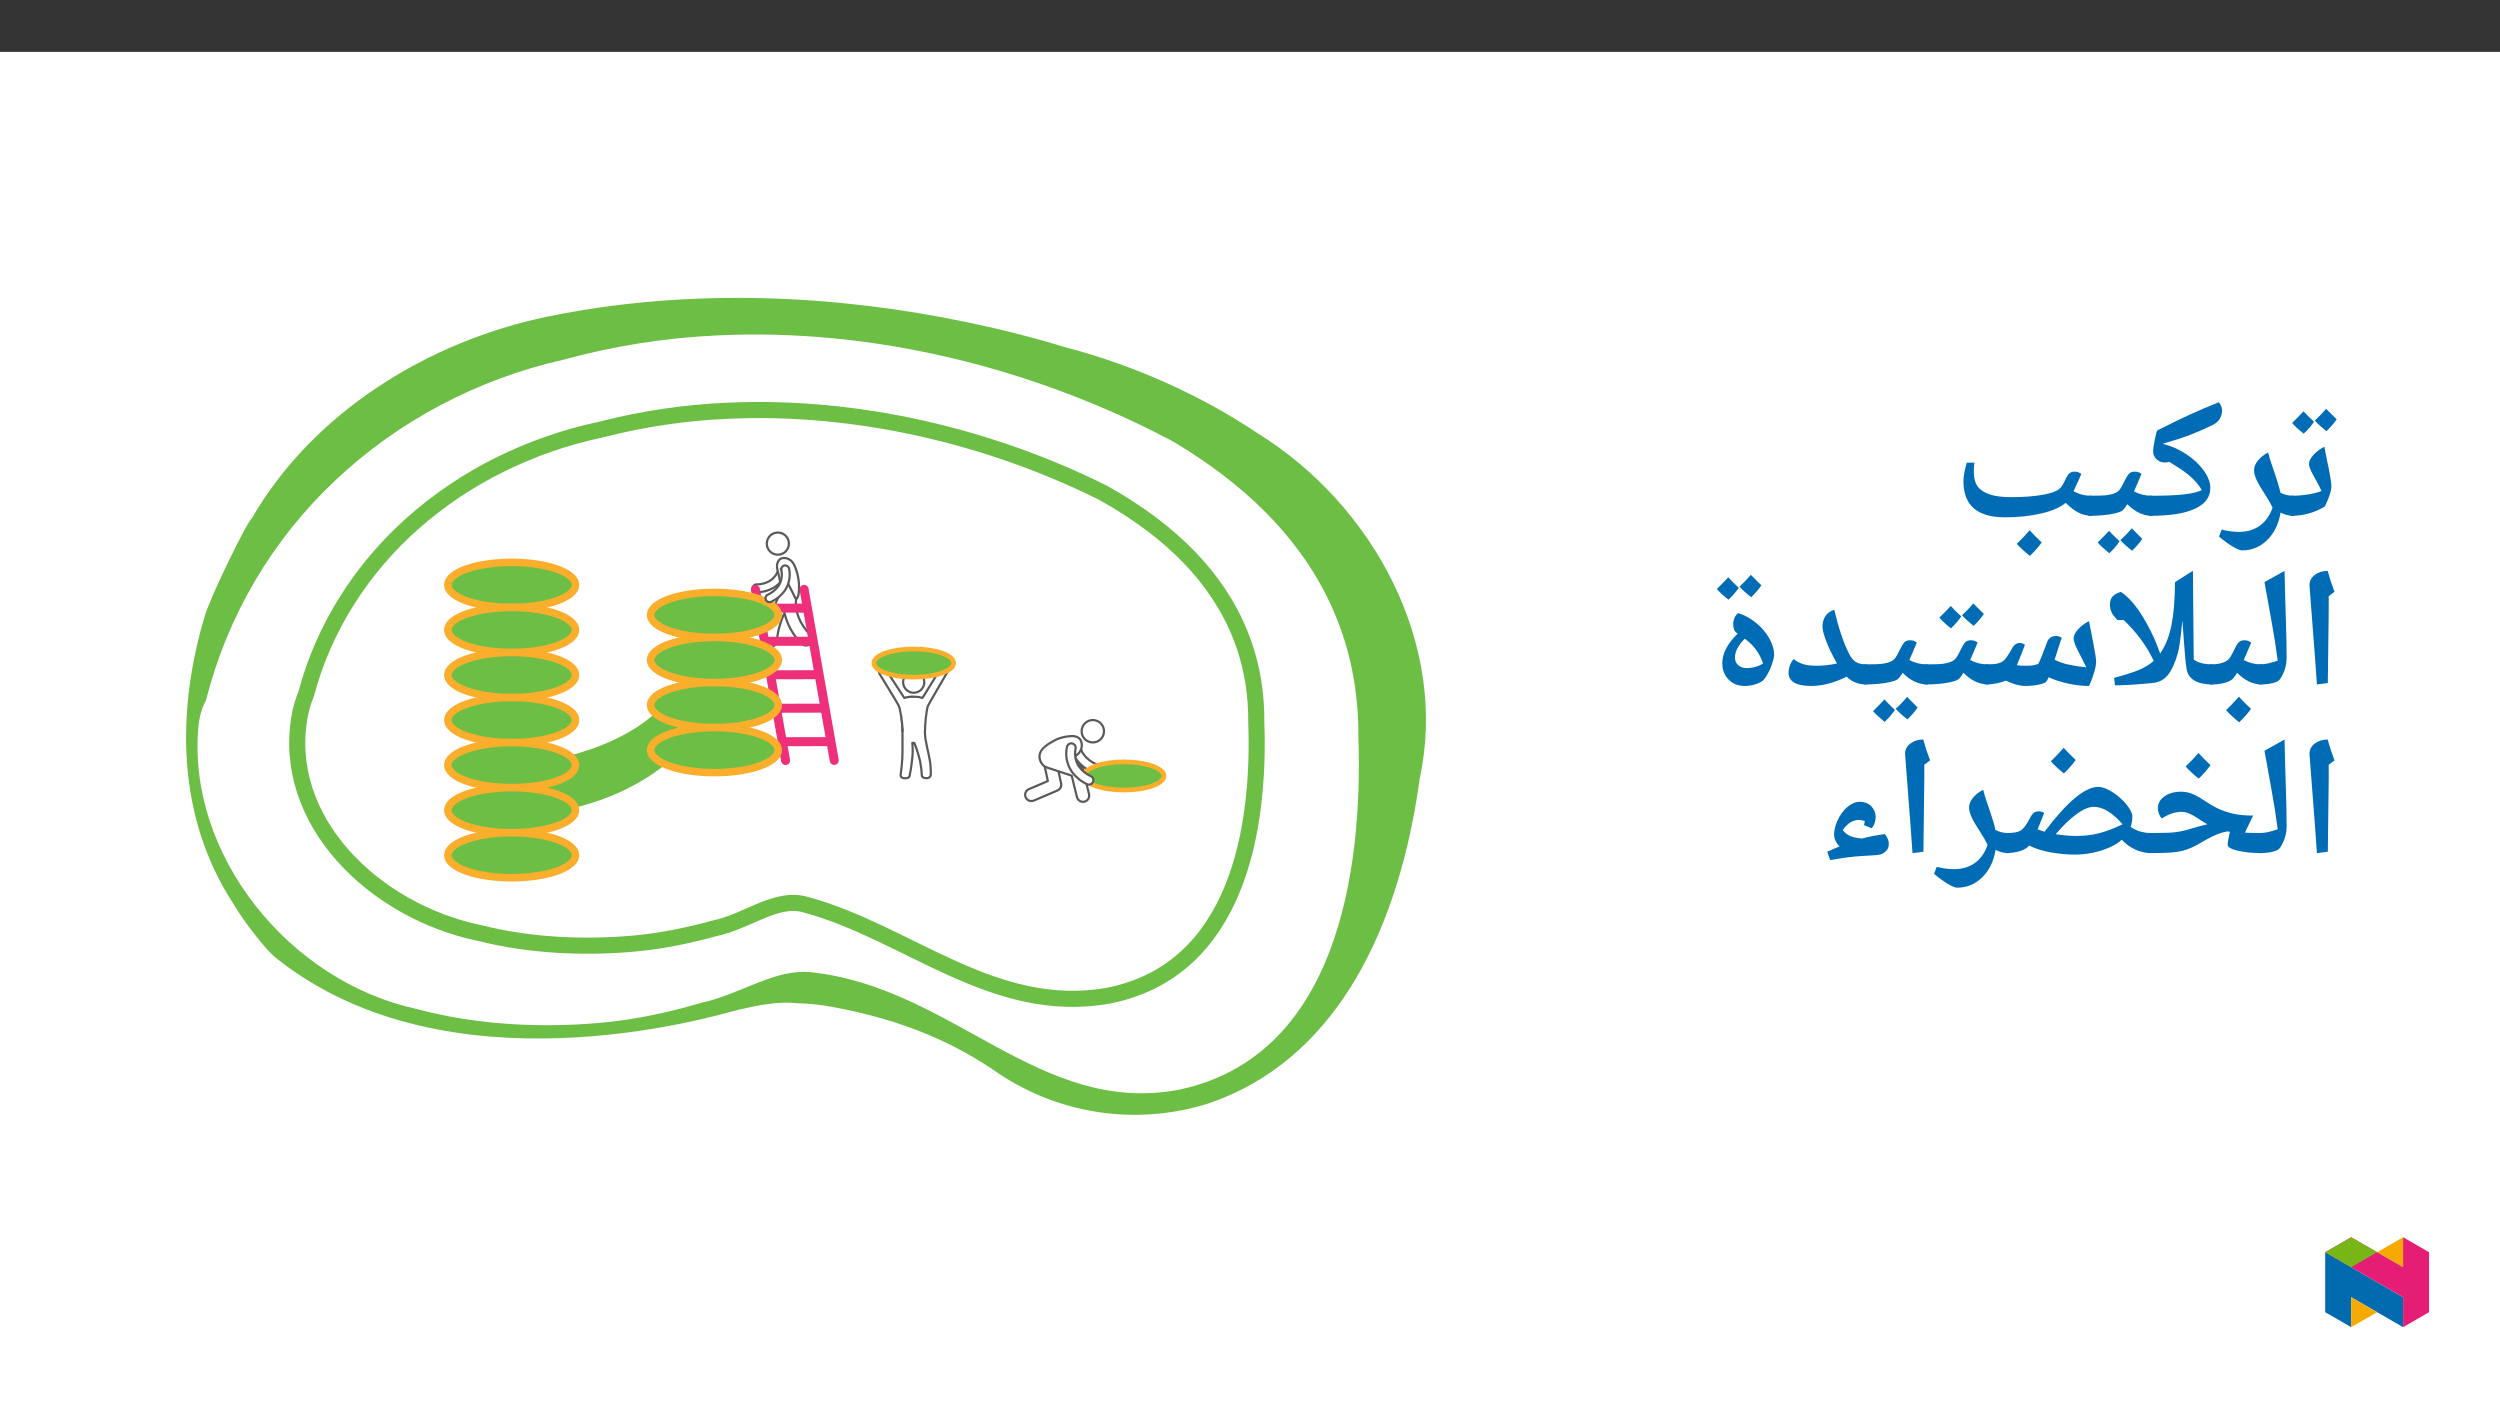 ﻿<?xml version="1.0" encoding="utf-8"?>
<svg xmlns="http://www.w3.org/2000/svg" xmlns:xlink="http://www.w3.org/1999/xlink" viewBox="0 0 960 540" version="1.1">
  <rect x="0" y="0" width="960" height="540" fill="#333333" stroke="none"/>
  <defs>
    <g>
      <symbol overflow="visible" id="glyph0-0">
        <path style="stroke:none;" d="M 6.125 -46.406 L 32.812 -46.406 L 32.812 0 L 6.125 0 Z M 9.422 -3.297 L 29.516 -3.297 L 29.516 -43.094 L 9.422 -43.094 Z M 9.422 -3.297 " />
      </symbol>
      <symbol overflow="visible" id="glyph0-1">
        <path style="stroke:none;" d="M 8.734 -36.688 C 7.648 -35.102 6.328 -33.582 4.766 -32.125 C 2.898 -33.582 1.414 -34.945 0.312 -36.219 L 2.641 -38.562 L 4.703 -40.719 C 5.504 -39.789 6.848 -38.445 8.734 -36.688 Z M 17.422 -37.641 C 16.297 -36.016 14.984 -34.492 13.484 -33.078 C 11.691 -34.492 10.203 -35.848 9.016 -37.141 C 10.598 -38.598 12.047 -40.109 13.359 -41.672 C 14.141 -40.848 15.492 -39.504 17.422 -37.641 Z M 8.922 -43.266 Z M 8.891 -32.125 Z M 0 -0.578 C -0.363 -0.578 -0.547 -0.754 -0.547 -1.109 L -0.547 -7.75 C -0.547 -8.102 -0.363 -8.281 0 -8.281 C 2.156 -8.281 4.32 -8.453 6.5 -8.797 C 8.688 -9.148 10.379 -9.594 11.578 -10.125 C 11.016 -11.395 10.445 -12.539 9.875 -13.562 C 9.301 -14.594 8.785 -15.523 8.328 -16.359 C 7.879 -17.191 7.508 -17.945 7.219 -18.625 C 6.938 -19.301 6.797 -19.926 6.797 -20.5 C 6.797 -21.562 7.379 -22.727 8.547 -24 C 9.723 -25.27 11.109 -26.305 12.703 -27.109 L 13.516 -22.859 C 14.766 -17.035 15.391 -13.414 15.391 -12 C 15.391 -11 15.141 -9.781 14.641 -8.344 C 14.148 -6.906 13.555 -5.508 12.859 -4.156 C 8.922 -1.77 4.633 -0.578 0 -0.578 Z M 9.016 -31.859 Z M 8.25 3.75 Z M 8.25 3.75 " />
      </symbol>
      <symbol overflow="visible" id="glyph0-2">
        <path style="stroke:none;" d="M 26.781 -1.109 C 26.781 -0.754 26.602 -0.578 26.25 -0.578 C 24.688 -0.578 23.078 -0.988 21.422 -1.812 C 20.723 2.508 19.02 6.008 16.312 8.688 C 13.602 11.363 10.379 12.703 6.641 12.703 C 5.891 12.703 4.695 12.211 3.062 11.234 C 1.426 10.266 -0.332 8.984 -2.219 7.391 L -1.172 4.703 C 1.148 5.297 3.348 5.594 5.422 5.594 C 8.617 5.594 11.316 4.785 13.516 3.172 C 15.723 1.566 17.332 -0.738 18.344 -3.75 C 17.688 -5.102 16.945 -6.426 16.125 -7.719 C 14.176 -10.695 12.875 -12.906 12.219 -14.344 C 11.562 -15.781 11.234 -17.031 11.234 -18.094 C 11.234 -19.344 11.734 -20.582 12.734 -21.812 C 13.742 -23.051 15.051 -24.078 16.656 -24.891 C 17.062 -23.234 17.562 -21.57 18.156 -19.906 C 20.039 -14.469 21.109 -10.984 21.359 -9.453 C 22.879 -8.672 24.508 -8.281 26.25 -8.281 C 26.602 -8.281 26.781 -8.102 26.781 -7.75 Z M 12.766 -29.641 Z M 6.562 15.875 Z M 6.562 15.875 " />
      </symbol>
      <symbol overflow="visible" id="glyph0-3">
        <path style="stroke:none;" d="M 0 -0.578 C -0.363 -0.578 -0.547 -0.754 -0.547 -1.109 L -0.547 -7.75 C -0.547 -8.102 -0.363 -8.281 0 -8.281 C 5.727 -8.281 10.094 -8.457 13.094 -8.812 C 16.102 -9.176 18.352 -9.719 19.844 -10.438 C 19.332 -11.438 18.566 -12.504 17.547 -13.641 C 16.535 -14.785 15.289 -15.922 13.812 -17.047 C 12.344 -18.18 10.191 -19.598 7.359 -21.297 C 6.859 -21.129 6.289 -21.047 5.656 -21.047 C 4.469 -21.047 3.422 -21.457 2.516 -22.281 C 1.617 -23.102 1.172 -24.098 1.172 -25.266 C 1.172 -26.211 1.391 -27.781 1.828 -29.969 C 2.273 -32.164 2.617 -33.316 2.859 -33.422 C 8.336 -36.172 12.547 -38.211 15.484 -39.547 C 18.43 -40.879 22.051 -42.426 26.344 -44.188 C 27.207 -43.312 27.641 -42.219 27.641 -40.906 L 27.516 -39.766 C 27.086 -37.836 25.945 -36.41 24.094 -35.484 C 21.02 -33.984 18.086 -32.695 15.297 -31.625 C 12.504 -30.562 9.016 -29.438 4.828 -28.25 C 8.047 -27.445 11.055 -26.125 13.859 -24.281 C 16.66 -22.438 18.906 -20.336 20.594 -17.984 C 22.289 -15.641 23.141 -13.391 23.141 -11.234 C 23.141 -7.785 21.18 -5.145 17.266 -3.312 C 13.348 -1.488 7.594 -0.578 0 -0.578 Z M 3.172 -39.141 Z M 12.734 3.75 Z M 12.734 3.75 " />
      </symbol>
      <symbol overflow="visible" id="glyph0-4">
        <path style="stroke:none;" d="M 0 -0.578 C -0.363 -0.578 -0.547 -0.754 -0.547 -1.109 L -0.547 -7.75 C -0.547 -8.102 -0.363 -8.281 0 -8.281 C 3.488 -8.281 5.852 -8.375 7.094 -8.562 C 8.332 -8.758 9.332 -9.047 10.094 -9.422 C 10.852 -9.805 11.43 -10.285 11.828 -10.859 C 12.234 -11.43 12.883 -12.625 13.781 -14.438 C 14.477 -15.852 15.078 -16.723 15.578 -17.047 C 16.086 -17.379 16.703 -17.547 17.422 -17.547 C 18.484 -17.547 19.344 -17.238 20 -16.625 C 18.832 -13.789 17.879 -11.57 17.141 -9.969 C 19.211 -8.844 21.5 -8.281 24 -8.281 C 24.352 -8.281 24.531 -8.102 24.531 -7.75 L 24.531 -1.109 C 24.531 -0.754 24.352 -0.578 24 -0.578 C 20.695 -0.578 17.551 -2.066 14.562 -5.047 C 13.719 -3.648 13.016 -2.781 12.453 -2.438 C 11.891 -2.102 10.969 -1.785 9.688 -1.484 C 8.414 -1.191 6.938 -0.969 5.25 -0.812 C 3.57 -0.656 1.82 -0.578 0 -0.578 Z M 14.062 -22.344 Z M 12.281 3.75 Z M 11.609 9.219 C 10.535 10.801 9.219 12.328 7.656 13.797 C 5.551 12.055 4.066 10.68 3.203 9.672 L 5.516 7.344 L 7.578 5.188 C 8.148 5.844 9.492 7.188 11.609 9.219 Z M 20.312 8.266 C 19.445 9.617 18.145 11.145 16.406 12.844 C 14.477 11.332 12.977 9.969 11.906 8.75 C 13.281 7.562 14.738 6.047 16.281 4.203 C 16.531 4.484 17.875 5.836 20.312 8.266 Z M 11.969 4.203 Z M 11.938 14.422 Z M 11.938 9.344 Z M 11.938 9.344 " />
      </symbol>
      <symbol overflow="visible" id="glyph0-5">
        <path style="stroke:none;" d="M 20.406 0 C 9.82 0 4.531 -4.625 4.531 -13.875 C 4.531 -15.645 4.957 -18.016 5.812 -20.984 L 8.734 -20.984 C 8.691 -20.785 8.641 -20.305 8.578 -19.547 C 8.523 -18.785 8.5 -18.195 8.5 -17.781 C 8.5 -15.238 8.984 -13.285 9.953 -11.922 C 10.93 -10.555 12.469 -9.52 14.562 -8.812 C 16.656 -8.102 19.395 -7.75 22.781 -7.75 C 27.352 -7.75 31.289 -8.023 34.594 -8.578 C 37.895 -9.141 40.141 -9.91 41.328 -10.891 C 41.742 -11.242 42.113 -11.664 42.438 -12.156 C 42.77 -12.645 43.191 -13.438 43.703 -14.531 C 44.316 -15.844 44.875 -16.672 45.375 -17.016 C 45.883 -17.367 46.477 -17.547 47.156 -17.547 C 48.219 -17.547 49.098 -17.238 49.797 -16.625 L 48.406 -13.484 L 46.812 -10 L 48.656 -9.172 C 50.113 -8.578 51.816 -8.281 53.766 -8.281 C 54.117 -8.281 54.297 -8.102 54.297 -7.75 L 54.297 -1.109 C 54.297 -0.754 54.117 -0.578 53.766 -0.578 C 52.086 -0.578 50.469 -0.953 48.906 -1.703 C 47.344 -2.453 45.648 -3.734 43.828 -5.547 C 41.629 -3.773 38.441 -2.406 34.266 -1.438 C 30.086 -0.477 25.469 0 20.406 0 Z M 26.281 -22.562 Z M 29.734 3.75 Z M 34.578 9.656 C 33.547 11.156 32.035 12.879 30.047 14.828 C 27.91 13.098 26.238 11.547 25.031 10.172 C 27.02 8.242 28.66 6.516 29.953 4.984 C 30.879 6.047 32.422 7.602 34.578 9.656 Z M 30.047 15.469 Z M 29.984 3.406 Z M 29.984 3.406 " />
      </symbol>
      <symbol overflow="visible" id="glyph0-6">
        <path style="stroke:none;" d="M 12.375 -29.047 L 12.031 -1.109 L 7.844 -0.578 L 7.109 -10.891 L 4.984 -38.656 C 4.984 -40.281 5.66 -41.609 7.016 -42.641 C 8.367 -43.672 10.02 -44.188 11.969 -44.188 C 12.707 -41.445 13.582 -38.781 14.594 -36.188 L 12.375 -34.5 Z M 9.203 -47.359 Z M 9.812 3.75 Z M 9.812 3.75 " />
      </symbol>
      <symbol overflow="visible" id="glyph0-7">
        <path style="stroke:none;" d="M 1.781 -39.891 L 9.484 -44.188 C 9.641 -37.031 9.812 -30.688 10 -25.156 C 10.188 -19.625 10.281 -14.867 10.281 -10.891 C 10.281 -7.898 9.438 -5.141 7.75 -2.609 C 7.32 -1.973 6.398 -1.473 4.984 -1.109 C 3.566 -0.754 1.906 -0.578 0 -0.578 C -0.363 -0.578 -0.547 -0.754 -0.547 -1.109 L -0.547 -7.75 C -0.547 -8.102 -0.363 -8.281 0 -8.281 C 1.945 -8.281 4.234 -8.77 6.859 -9.75 C 6.516 -12.301 6.148 -14.828 5.766 -17.328 C 5.391 -19.828 4.062 -27.348 1.781 -39.891 Z M 5.141 -47.359 Z M 7.484 3.75 Z M 7.484 3.75 " />
      </symbol>
      <symbol overflow="visible" id="glyph0-8">
        <path style="stroke:none;" d="M 0 -0.578 C -0.363 -0.578 -0.547 -0.754 -0.547 -1.109 L -0.547 -7.75 C -0.547 -8.102 -0.363 -8.281 0 -8.281 C 2.789 -8.281 4.914 -8.789 6.375 -9.812 C 6.801 -10.102 7.191 -10.531 7.547 -11.094 C 7.91 -11.656 8.504 -12.781 9.328 -14.469 C 10.023 -15.883 10.629 -16.75 11.141 -17.062 C 11.648 -17.383 12.266 -17.547 12.984 -17.547 C 14.016 -17.547 14.879 -17.238 15.578 -16.625 L 12.703 -9.969 C 14.773 -8.844 17.055 -8.281 19.547 -8.281 C 19.91 -8.281 20.094 -8.102 20.094 -7.75 L 20.094 -1.109 C 20.094 -0.754 19.91 -0.578 19.547 -0.578 C 16.266 -0.578 13.133 -2.066 10.156 -5.047 C 9.645 -4.18 9.16 -3.484 8.703 -2.953 C 8.109 -2.273 7.062 -1.707 5.562 -1.25 C 4.07 -0.801 2.219 -0.578 0 -0.578 Z M 9.609 -22.344 Z M 11.328 3.75 Z M 15.5 8.797 C 14.508 10.234 12.988 11.957 10.938 13.969 C 8.645 12.082 6.973 10.523 5.922 9.297 C 7.629 7.629 9.27 5.906 10.844 4.125 C 11.914 5.375 13.469 6.93 15.5 8.797 Z M 10.844 2.547 Z M 10.938 14.594 Z M 10.844 3.484 Z M 10.938 9.047 Z M 10.938 9.047 " />
      </symbol>
      <symbol overflow="visible" id="glyph0-9">
        <path style="stroke:none;" d="M 4.156 -0.219 L 3.812 -3.109 C 8.102 -4.254 11.305 -5.281 13.422 -6.188 C 15.535 -7.094 17.301 -8.148 18.719 -9.359 L 19.047 -9.656 C 17.547 -12.738 15.863 -15.531 14 -18.031 C 12.133 -20.539 9.973 -22.961 7.516 -25.297 L 5.109 -25.297 C 3.984 -26.461 3.219 -27.488 2.812 -28.375 C 2.414 -29.258 2.219 -30.211 2.219 -31.234 C 2.219 -32.504 2.535 -33.52 3.172 -34.281 C 3.805 -35.039 4.883 -35.656 6.406 -36.125 C 10.77 -33.32 15.066 -27.32 19.297 -18.125 C 19.723 -17.145 20.461 -15.25 21.516 -12.438 L 21.672 -12.703 C 23.617 -15.598 25.016 -19.156 25.859 -23.375 C 26.711 -27.594 27.16 -33.086 27.203 -39.859 C 27.961 -40.305 29.07 -41.016 30.531 -41.984 C 31.738 -42.797 32.926 -43.531 34.094 -44.188 L 34.188 -31.734 L 34.406 -10.094 L 35.703 -9.359 C 37.266 -8.641 39.211 -8.281 41.547 -8.281 C 41.922 -8.281 42.109 -8.102 42.109 -7.75 L 42.109 -1.109 C 42.109 -0.754 41.922 -0.578 41.547 -0.578 C 38.609 -0.578 36.305 -1.082 34.641 -2.094 C 32.984 -3.113 31.992 -4.551 31.672 -6.406 C 31.273 -8.926 30.938 -12.391 30.656 -16.797 C 30.426 -20.129 30.219 -22.922 30.031 -25.172 L 29.859 -23.453 C 29.359 -18.117 28.82 -14.445 28.25 -12.438 C 27.188 -8.758 25.941 -6.035 24.516 -4.266 C 23.086 -2.504 21.273 -1.484 19.078 -1.203 C 13.91 -0.629 8.938 -0.301 4.156 -0.219 Z M 29.453 -47.359 Z M 4.156 -39.297 Z M 32.938 3.75 Z M 13.141 3.75 Z M 13.141 3.75 " />
      </symbol>
      <symbol overflow="visible" id="glyph0-10">
        <path style="stroke:none;" d="M 42.188 -9.234 C 42.188 -8.16 41.879 -6.648 41.266 -4.703 C 40.648 -2.754 40.047 -1.188 39.453 0 C 36.848 0 34.176 -0.301 31.438 -0.906 C 28.695 -1.508 26.195 -2.316 23.938 -3.328 C 23.656 -2.691 23.391 -2.176 23.141 -1.781 C 22.816 -1.289 21.844 -0.867 20.219 -0.516 C 18.594 -0.172 16.848 0 14.984 0 C 12.805 0 10.305 -0.688 7.484 -2.062 C 6.598 -1.656 5.469 -1.305 4.094 -1.016 C 2.719 -0.723 1.352 -0.578 0 -0.578 C -0.363 -0.578 -0.547 -0.754 -0.547 -1.109 L -0.547 -7.75 C -0.547 -8.102 -0.363 -8.281 0 -8.281 C 1.969 -8.281 3.453 -8.398 4.453 -8.641 C 5.461 -8.891 6.281 -9.32 6.906 -9.938 C 7.531 -10.551 8.273 -11.598 9.141 -13.078 L 10.156 -14.859 C 10.406 -15.316 10.77 -15.703 11.25 -16.016 C 11.727 -16.336 12.266 -16.5 12.859 -16.5 C 13.535 -16.5 14.203 -16.27 14.859 -15.812 L 13.516 -12.344 L 11.75 -7.938 C 12.926 -7.812 14.109 -7.75 15.297 -7.75 C 16.16 -7.75 16.852 -7.773 17.375 -7.828 C 17.895 -7.879 18.75 -8.082 19.938 -8.438 C 20.5 -9.375 21.414 -11.578 22.688 -15.047 L 23.516 -17.234 C 23.754 -17.785 24.148 -18.242 24.703 -18.609 C 25.266 -18.984 25.938 -19.18 26.719 -19.203 C 27.551 -19.203 28.316 -18.957 29.016 -18.469 C 28.859 -18.133 28.711 -17.77 28.578 -17.375 C 28.441 -16.988 27.664 -14.562 26.25 -10.094 C 27.895 -9.227 29.742 -8.582 31.797 -8.156 C 33.848 -7.727 36.051 -7.391 38.406 -7.141 L 36.656 -10.703 C 35.508 -12.836 34.703 -14.461 34.234 -15.578 C 33.773 -16.703 33.547 -17.602 33.547 -18.281 C 33.547 -19.32 34.117 -20.477 35.266 -21.75 C 36.422 -23.031 37.816 -24.078 39.453 -24.891 L 41.172 -16.094 C 41.848 -12.602 42.188 -10.316 42.188 -9.234 Z M 22.062 -24.25 Z M 21.875 3.75 Z M 21.875 3.75 " />
      </symbol>
      <symbol overflow="visible" id="glyph0-11">
        <path style="stroke:none;" d="M 0 -0.578 C -0.363 -0.578 -0.547 -0.754 -0.547 -1.109 L -0.547 -7.75 C -0.547 -8.102 -0.363 -8.281 0 -8.281 C 3.488 -8.281 5.852 -8.375 7.094 -8.562 C 8.332 -8.758 9.332 -9.047 10.094 -9.422 C 10.852 -9.805 11.43 -10.285 11.828 -10.859 C 12.234 -11.43 12.883 -12.625 13.781 -14.438 C 14.477 -15.852 15.078 -16.723 15.578 -17.047 C 16.086 -17.379 16.703 -17.547 17.422 -17.547 C 18.484 -17.547 19.344 -17.238 20 -16.625 C 18.832 -13.789 17.879 -11.57 17.141 -9.969 C 19.211 -8.844 21.5 -8.281 24 -8.281 C 24.352 -8.281 24.531 -8.102 24.531 -7.75 L 24.531 -1.109 C 24.531 -0.754 24.352 -0.578 24 -0.578 C 20.695 -0.578 17.551 -2.066 14.562 -5.047 C 13.719 -3.648 13.016 -2.781 12.453 -2.438 C 11.891 -2.102 10.969 -1.785 9.688 -1.484 C 8.414 -1.191 6.938 -0.969 5.25 -0.812 C 3.57 -0.656 1.82 -0.578 0 -0.578 Z M 14.062 -22.344 Z M 12.281 3.75 Z M 13.734 -26.688 C 12.648 -25.102 11.328 -23.582 9.766 -22.125 C 7.898 -23.582 6.414 -24.945 5.312 -26.219 L 7.641 -28.562 L 9.703 -30.719 C 10.504 -29.789 11.848 -28.445 13.734 -26.688 Z M 22.422 -27.641 C 21.297 -26.016 19.984 -24.492 18.484 -23.078 C 16.691 -24.492 15.203 -25.848 14.016 -27.141 C 15.598 -28.598 17.047 -30.109 18.359 -31.672 C 19.141 -30.848 20.492 -29.504 22.422 -27.641 Z M 13.922 -33.266 Z M 13.891 -22.125 Z M 13.891 -22.125 " />
      </symbol>
      <symbol overflow="visible" id="glyph0-12">
        <path style="stroke:none;" d="M 32.094 -0.578 C 29.039 -0.578 26.52 -1.57 24.531 -3.562 C 19.707 -1.188 15.18 0 10.953 0 C 5.129 0 2.219 -1.691 2.219 -5.078 C 2.219 -5.984 2.398 -6.938 2.766 -7.938 C 3.141 -8.945 3.602 -9.75 4.156 -10.344 C 5.219 -9.457 6.441 -8.801 7.828 -8.375 C 9.211 -7.957 10.93 -7.75 12.984 -7.75 C 15.547 -7.75 18.16 -8.047 20.828 -8.641 C 19.129 -11.578 17.77 -14.359 16.75 -16.984 C 15.738 -19.609 15.234 -21.539 15.234 -22.781 C 15.234 -24.352 15.613 -25.707 16.375 -26.844 C 17.133 -27.988 18.266 -28.797 19.766 -29.266 C 21.441 -22.211 23.285 -16.676 25.297 -12.656 C 26.098 -11.008 26.992 -9.867 27.984 -9.234 C 28.984 -8.598 30.352 -8.281 32.094 -8.281 C 32.445 -8.281 32.625 -8.102 32.625 -7.75 L 32.625 -1.109 C 32.625 -0.754 32.445 -0.578 32.094 -0.578 Z M 14.656 -34.031 Z M 15.516 3.75 Z M 15.516 3.75 " />
      </symbol>
      <symbol overflow="visible" id="glyph0-13">
        <path style="stroke:none;" d="M 12.594 -23.672 C 12.594 -24.586 12.773 -25.445 13.141 -26.25 C 13.504 -27.051 13.988 -27.625 14.594 -27.969 C 17.051 -27.176 19.336 -25.906 21.453 -24.156 C 23.566 -22.414 25.238 -20.441 26.469 -18.234 C 27.695 -16.023 28.312 -13.945 28.312 -12 C 28.312 -11.238 28.051 -10.078 27.531 -8.516 C 27.008 -6.961 26.367 -5.539 25.609 -4.25 C 24.848 -2.957 24.211 -2.156 23.703 -1.844 C 22.879 -1.289 21.867 -0.844 20.672 -0.5 C 19.484 -0.164 18.234 0 16.922 0 C 14.441 0 12.398 -0.82 10.797 -2.469 C 9.203 -4.125 8.406 -6.223 8.406 -8.766 C 8.406 -10.555 8.867 -12.379 9.797 -14.234 C 10.734 -16.086 12.238 -18.051 14.312 -20.125 C 13.594 -20.539 13.125 -21.07 12.906 -21.719 C 12.695 -22.363 12.594 -23.016 12.594 -23.672 Z M 13.266 -10.953 C 13.266 -9.723 13.68 -8.734 14.516 -7.984 C 15.359 -7.234 16.398 -6.859 17.641 -6.859 C 20.078 -6.859 22.219 -7.453 24.062 -8.641 C 23.426 -10.555 22.547 -12.285 21.422 -13.828 C 20.305 -15.379 18.848 -16.82 17.047 -18.156 C 14.523 -15.633 13.266 -13.234 13.266 -10.953 Z M 14.984 -32.719 Z M 18 3.75 Z M 14.734 -37.688 C 13.648 -36.102 12.328 -34.582 10.766 -33.125 C 8.898 -34.582 7.414 -35.945 6.312 -37.219 L 8.641 -39.562 L 10.703 -41.719 C 11.504 -40.789 12.848 -39.445 14.734 -37.688 Z M 23.422 -38.641 C 22.297 -37.016 20.984 -35.492 19.484 -34.078 C 17.691 -35.492 16.203 -36.848 15.016 -38.141 C 16.598 -39.598 18.047 -41.109 19.359 -42.672 C 20.141 -41.848 21.492 -40.504 23.422 -38.641 Z M 14.922 -44.266 Z M 14.891 -33.125 Z M 14.891 -33.125 " />
      </symbol>
      <symbol overflow="visible" id="glyph0-14">
        <path style="stroke:none;" d="M 0 -0.578 C -0.363 -0.578 -0.547 -0.754 -0.547 -1.109 L -0.547 -7.75 C -0.547 -8.102 -0.363 -8.281 0 -8.281 C 4.781 -8.281 8.008 -8.367 9.688 -8.547 C 11.375 -8.734 12.969 -9.047 14.469 -9.484 C 18.219 -10.609 20.852 -11.328 22.375 -11.641 L 21.141 -12.344 L 18.828 -13.844 C 17.453 -14.77 16.289 -15.426 15.344 -15.812 C 14.406 -16.207 13.469 -16.406 12.531 -16.406 C 11.238 -16.406 10 -16.211 8.812 -15.828 C 7.633 -15.453 6.316 -14.801 4.859 -13.875 C 4.473 -14.25 4.125 -14.816 3.812 -15.578 C 3.508 -16.336 3.359 -17.07 3.359 -17.781 C 3.359 -19.633 4.203 -21.16 5.891 -22.359 C 7.586 -23.555 9.727 -24.156 12.312 -24.156 C 13.688 -24.156 15.016 -23.914 16.297 -23.438 C 17.578 -22.957 19.02 -22.18 20.625 -21.109 C 22.57 -19.797 24.363 -18.723 26 -17.891 C 27.645 -17.066 29.582 -16.375 31.812 -15.812 C 34.051 -15.258 36.766 -14.984 39.953 -14.984 L 36.812 -8.469 L 38.438 -8.344 L 43.266 -8.281 C 43.617 -8.281 43.797 -8.102 43.797 -7.75 L 43.797 -1.109 C 43.797 -0.754 43.617 -0.578 43.266 -0.578 C 39.598 -0.578 36.492 -0.891 33.953 -1.516 C 31.422 -2.148 30.156 -2.895 30.156 -3.75 C 30.156 -4.508 30.441 -6.172 31.016 -8.734 L 30.062 -8.922 L 28 -8.438 C 25.812 -7.781 23.219 -6.555 20.219 -4.766 C 18.863 -3.93 17.566 -3.238 16.328 -2.688 C 15.086 -2.145 13.895 -1.727 12.75 -1.438 C 11.613 -1.156 10.223 -0.941 8.578 -0.797 C 6.941 -0.648 4.082 -0.578 0 -0.578 Z M 18.797 -28.906 Z M 20.688 3.75 Z M 23.578 -34.344 C 22.547 -32.844 21.035 -31.117 19.047 -29.172 C 16.91 -30.898 15.238 -32.453 14.031 -33.828 C 16.02 -35.754 17.66 -37.484 18.953 -39.016 C 19.879 -37.953 21.422 -36.395 23.578 -34.344 Z M 19.047 -28.531 Z M 18.984 -40.594 Z M 18.984 -40.594 " />
      </symbol>
      <symbol overflow="visible" id="glyph0-15">
        <path style="stroke:none;" d="M 56.078 -1.109 C 56.078 -0.754 55.891 -0.578 55.516 -0.578 C 53.523 -0.578 51.547 -1.016 49.578 -1.891 C 47.609 -2.766 45.832 -4.039 44.25 -5.719 C 43.227 -4.695 41.695 -3.723 39.656 -2.797 C 37.613 -1.879 35.426 -1.18 33.094 -0.703 C 30.77 -0.234 28.508 0 26.312 0 C 23.438 0 20.422 -0.27 17.266 -0.812 C 14.109 -1.352 11.242 -2.234 8.672 -3.453 C 7.941 -2.523 6.75 -1.812 5.094 -1.312 C 3.438 -0.82 1.738 -0.578 0 -0.578 C -0.363 -0.578 -0.547 -0.754 -0.547 -1.109 L -0.547 -7.75 C -0.547 -8.102 -0.363 -8.281 0 -8.281 C 2.582 -8.281 4.367 -8.578 5.359 -9.172 C 6.359 -9.766 7.406 -11.066 8.5 -13.078 L 9.484 -14.859 C 10.16 -16.035 11.145 -16.625 12.438 -16.625 C 13.156 -16.625 13.832 -16.406 14.469 -15.969 L 11.969 -9.688 L 14.594 -8.766 C 19.125 -14.723 23.07 -19.082 26.438 -21.844 C 29.801 -24.613 32.723 -26 35.203 -26 C 36.805 -26 38.676 -25.305 40.812 -23.922 C 42.945 -22.535 44.734 -20.938 46.172 -19.125 C 47.617 -17.312 48.344 -15.82 48.344 -14.656 C 48.344 -13.176 48.117 -11.832 47.672 -10.625 L 48.781 -9.969 C 50.75 -8.844 52.992 -8.281 55.516 -8.281 C 55.891 -8.281 56.078 -8.102 56.078 -7.75 Z M 26.953 -7.172 C 30.078 -7.172 33.004 -7.531 35.734 -8.25 C 38.461 -8.969 41.414 -10.098 44.594 -11.641 C 40.695 -16.109 37.023 -18.344 33.578 -18.344 C 31.672 -18.344 29.457 -17.422 26.938 -15.578 C 24.426 -13.742 21.742 -11.164 18.891 -7.844 L 19.078 -7.812 C 21.766 -7.383 24.391 -7.172 26.953 -7.172 Z M 22.25 -30.75 Z M 31.297 3.75 Z M 26.578 -36.344 C 25.547 -34.844 24.035 -33.117 22.047 -31.172 C 19.91 -32.898 18.238 -34.453 17.031 -35.828 C 19.02 -37.754 20.66 -39.484 21.953 -41.016 C 22.879 -39.953 24.422 -38.395 26.578 -36.344 Z M 22.047 -30.531 Z M 21.984 -42.594 Z M 21.984 -42.594 " />
      </symbol>
      <symbol overflow="visible" id="glyph0-16">
        <path style="stroke:none;" d="M 4.406 -1.109 C 5.195 -1.473 6.035 -1.844 6.922 -2.219 C 7.641 -2.562 8.391 -2.879 9.172 -3.172 C 8.766 -3.516 8.426 -3.895 8.156 -4.312 C 7.801 -4.82 7.52 -5.359 7.312 -5.922 C 7.113 -6.484 7.016 -7.07 7.016 -7.688 C 7.016 -8.551 7.133 -9.457 7.375 -10.406 C 7.625 -11.363 7.961 -12.301 8.391 -13.219 C 8.828 -14.133 9.344 -15.02 9.938 -15.875 C 10.531 -16.738 11.203 -17.492 11.953 -18.141 C 12.703 -18.785 13.488 -19.301 14.312 -19.688 C 15.133 -20.082 16.004 -20.281 16.922 -20.281 C 17.742 -20.281 18.523 -20.145 19.266 -19.875 C 20.004 -19.613 20.645 -19.219 21.188 -18.688 C 21.727 -18.164 22.16 -17.531 22.484 -16.781 C 22.816 -16.039 22.984 -15.227 22.984 -14.344 C 22.984 -13.688 22.859 -12.969 22.609 -12.188 C 22.367 -11.406 21.973 -10.719 21.422 -10.125 C 20.848 -10.332 20.32 -10.539 19.844 -10.75 C 19.375 -10.969 18.926 -11.16 18.5 -11.328 C 18.562 -11.586 18.613 -11.82 18.656 -12.031 C 18.695 -12.238 18.742 -12.461 18.797 -12.703 L 18.828 -12.859 C 17.992 -13.172 17.238 -13.328 16.562 -13.328 C 15.551 -13.328 14.523 -13.047 13.484 -12.484 C 12.453 -11.922 11.406 -10.898 10.344 -9.422 C 10.957 -8.641 11.57 -8.051 12.188 -7.656 C 12.801 -7.27 13.531 -6.957 14.375 -6.719 C 15.219 -6.488 16.191 -6.32 17.297 -6.219 C 17.484 -6.219 17.688 -6.207 17.906 -6.188 C 18.426 -6.332 18.984 -6.484 19.578 -6.641 C 20.336 -6.805 21.117 -6.969 21.922 -7.125 C 22.734 -7.281 23.535 -7.422 24.328 -7.547 C 25.117 -7.68 25.844 -7.789 26.5 -7.875 C 26.883 -7.469 27.234 -6.926 27.547 -6.25 C 27.867 -5.57 28.031 -4.883 28.031 -4.188 C 28.031 -3.156 27.789 -2.348 27.312 -1.766 C 26.832 -1.18 26.289 -0.727 25.688 -0.406 C 25.082 -0.094 24.336 0.102 23.453 0.188 C 22.223 0.27 21.141 0.336 20.203 0.391 C 19.266 0.441 18.391 0.492 17.578 0.547 C 16.773 0.609 15.984 0.672 15.203 0.734 C 14.422 0.797 13.566 0.883 12.641 1 C 11.723 1.113 10.691 1.258 9.547 1.438 C 8.41 1.625 7.066 1.844 5.516 2.094 Z M 15.266 -25.047 Z M 16.656 5.266 Z M 16.656 5.266 " />
      </symbol>
    </g>
    <clipPath id="clip1">
      <path d="M 71.453 114.387 L 547.574 114.387 L 547.574 428.09 L 71.453 428.09 Z M 71.453 114.387 " />
    </clipPath>
    <clipPath id="clip2">
      <path d="M 892.875 480 L 923 480 L 923 509.637 L 892.875 509.637 Z M 892.875 480 " />
    </clipPath>
    <clipPath id="clip3">
      <path d="M 902 498 L 913 498 L 913 509.637 L 902 509.637 Z M 902 498 " />
    </clipPath>
    <clipPath id="clip4">
      <path d="M 912 475.094 L 923 475.094 L 923 487 L 912 487 Z M 912 475.094 " />
    </clipPath>
    <clipPath id="clip5">
      <path d="M 892.875 475.094 L 932.762 475.094 L 932.762 509.637 L 892.875 509.637 Z M 892.875 475.094 " />
    </clipPath>
    <clipPath id="clip6">
      <path d="M 892.875 475.094 L 913 475.094 L 913 487 L 892.875 487 Z M 892.875 475.094 " />
    </clipPath>
  </defs>
  <g id="surface1">
    <path style=" stroke:none;fill-rule:nonzero;fill:rgb(100%,100%,100%);fill-opacity:1;" d="M 0 559.926 L 960 559.926 L 960 19.926 L 0 19.926 Z M 0 559.926 " />
    <g clip-path="url(#clip1)" clip-rule="nonzero">
      <path style=" stroke:none;fill-rule:nonzero;fill:rgb(42.4%,74.5%,27.1%);fill-opacity:1;" d="M 96.738 198.988 C 120.277 158.262 164.477 131.062 210.133 121.602 C 214.801 120.633 219.5 119.766 224.23 119.004 C 276.168 110.641 330.016 114.035 381.613 125.98 C 390.961 128.152 400.207 130.621 409.246 133.395 C 430.09 138.871 450.129 147.035 468.863 157.676 C 473.664 160.41 478.367 163.32 482.941 166.391 C 527.43 193.965 556.328 247.512 545.172 298.941 C 544.629 302.953 543.996 306.973 543.266 311.004 C 534.523 359.281 512.465 406.969 464.402 423.617 C 436.242 432.625 405.488 427.871 381.367 410.773 C 361.703 397.488 341.039 390.629 319.59 386.645 C 315.312 385.84 310.977 385.379 306.629 385.262 C 298.777 384.363 291.129 386.062 283.477 387.762 C 271.684 390.949 172.129 420.062 106.551 368.312 C 103.055 365.555 100.32 361.953 97.535 358.453 C 94.738 354.93 92.168 351.234 89.832 347.391 C 67.742 313.754 67.605 273.309 78.684 236.371 C 79.793 232.68 83.809 223.711 87.797 215.477 C 89.789 211.359 91.773 207.426 93.387 204.426 C 94.996 201.43 96.238 199.363 96.738 198.988 " />
    </g>
    <path style=" stroke:none;fill-rule:nonzero;fill:rgb(100%,100%,100%);fill-opacity:1;" d="M 79.078 268.984 C 87.25 236.527 104.586 207.102 129.012 184.223 C 141.059 172.902 154.574 163.258 169.195 155.551 C 184.035 147.703 199.848 141.855 216.223 138.16 C 235.574 132.852 255.453 129.711 275.496 128.793 C 335.738 125.879 397.645 141.57 450.039 169.316 C 458.242 174.117 466.086 179.516 473.496 185.469 C 497.742 205.086 515.242 230.484 520.199 262.84 C 521.215 269.543 521.691 276.316 521.625 283.094 C 523.383 335.09 513.176 405.672 452.801 418.43 C 399.227 428.633 365.93 379.262 311.637 373.359 C 297.465 371.816 284.426 381.863 269.098 385.133 C 262.883 386.965 256.598 388.562 250.266 389.848 C 243.949 391.148 237.562 392.102 231.141 392.707 C 219.562 393.781 207.918 393.965 196.309 393.254 C 190.297 392.875 184.215 392.227 178.117 391.27 C 171.961 390.309 165.859 389.023 159.84 387.414 C 110.945 376.762 71.828 328.262 76.18 279.109 C 76.75 272.684 79.078 268.984 79.078 268.984 " />
    <path style=" stroke:none;fill-rule:nonzero;fill:rgb(100%,100%,100%);fill-opacity:1;" d="M 117.586 266.434 C 124.227 241.203 138.949 218.121 158.75 200.703 C 168.766 191.867 179.906 184.391 191.875 178.469 C 204.18 172.359 217.207 167.828 230.645 164.984 C 246.633 160.859 263.012 158.426 279.512 157.719 C 329.172 155.457 380.207 167.629 423.398 189.145 C 430.137 192.852 436.602 197.035 442.738 201.672 C 462.727 216.883 477.152 236.578 481.242 261.672 C 482.078 266.863 482.469 272.117 482.414 277.379 C 483.863 317.703 475.453 372.438 425.676 382.328 C 381.512 390.242 348.562 357.93 309.305 347.379 C 298.086 344.082 286.871 353.973 274.234 356.508 C 269.109 357.93 263.93 359.168 258.711 360.164 C 253.496 361.172 248.234 361.914 242.945 362.379 C 233.395 363.215 223.797 363.355 214.227 362.805 C 209.273 362.512 204.258 362.008 199.23 361.266 C 194.16 360.523 189.133 359.527 184.164 358.277 C 143.855 350.016 107.402 315.062 115.195 274.289 C 115.746 271.602 116.547 268.973 117.586 266.434 " />
    <path style="fill:none;stroke-width:7.278;stroke-linecap:round;stroke-linejoin:round;stroke:rgb(42.4%,74.5%,27.1%);stroke-opacity:1;stroke-miterlimit:4;" d="M 0 0.002 C 7.813 29.685 25.133 56.84 48.428 77.332 C 60.211 87.727 73.318 96.523 87.399 103.49 C 101.875 110.677 117.201 116.008 133.01 119.354 C 151.82 124.207 171.089 127.07 190.501 127.902 C 248.925 130.563 308.966 116.243 359.779 90.93 C 367.707 86.569 375.313 81.647 382.532 76.192 C 406.048 58.297 423.019 35.126 427.831 5.604 C 428.814 -0.504 429.274 -6.685 429.21 -12.875 C 430.915 -60.315 421.02 -124.709 362.459 -136.345 C 310.501 -145.655 271.737 -107.641 225.552 -95.228 C 212.353 -91.349 199.159 -102.985 184.292 -105.968 C 178.263 -107.641 172.169 -109.097 166.029 -110.269 C 159.894 -111.455 153.704 -112.328 147.482 -112.875 C 136.245 -113.858 124.954 -114.024 113.695 -113.376 C 107.868 -113.031 101.967 -112.438 96.052 -111.565 C 90.087 -110.692 84.173 -109.52 78.327 -108.05 C 30.905 -98.33 -11.981 -57.209 -2.812 -9.24 C -2.164 -6.078 -1.222 -2.985 0 0.002 Z M 0 0.002 " transform="matrix(0.85,0,0,-0.85,117.586,266.435)" />
    <path style=" stroke:none;fill-rule:nonzero;fill:rgb(100%,100%,100%);fill-opacity:1;" d="M 297.918 220.824 C 298.328 220.219 298.652 219.559 298.891 218.863 C 298.977 218.605 299.031 218.398 299.066 218.262 C 299.082 218.195 299.09 218.145 299.098 218.117 L 299.102 218.094 C 299.23 217.27 300.004 216.707 300.828 216.836 C 301.652 216.965 302.219 217.738 302.086 218.562 C 301.469 221.617 299.57 224.254 296.875 225.812 C 294.934 226.879 292.758 227.441 290.543 227.449 C 289.711 227.469 289.016 226.812 288.996 225.977 C 288.973 225.141 289.633 224.449 290.469 224.426 C 292.18 224.434 293.867 224.008 295.371 223.191 C 296.391 222.609 297.262 221.797 297.918 220.824 " />
    <path style="fill:none;stroke-width:1;stroke-linecap:round;stroke-linejoin:round;stroke:rgb(34.499%,34.9%,35.699%);stroke-opacity:1;stroke-miterlimit:4;" d="M 0.001 -0 C 0.484 0.712 0.865 1.489 1.145 2.307 C 1.246 2.61 1.311 2.854 1.352 3.015 C 1.371 3.093 1.38 3.152 1.389 3.185 L 1.394 3.212 C 1.545 4.182 2.455 4.844 3.425 4.692 C 4.394 4.54 5.061 3.63 4.905 2.661 C 4.178 -0.933 1.945 -4.035 -1.226 -5.869 C -3.51 -7.123 -6.07 -7.785 -8.675 -7.794 C -9.654 -7.817 -10.472 -7.045 -10.495 -6.062 C -10.523 -5.078 -9.746 -4.265 -8.763 -4.237 C -6.75 -4.246 -4.765 -3.746 -2.995 -2.785 C -1.796 -2.1 -0.771 -1.144 0.001 -0 Z M 0.001 -0 " transform="matrix(0.85,0,0,-0.85,297.917,220.824)" />
    <path style="fill-rule:nonzero;fill:rgb(100%,100%,100%);fill-opacity:1;stroke-width:1;stroke-linecap:round;stroke-linejoin:round;stroke:rgb(34.499%,34.9%,35.699%);stroke-opacity:1;stroke-miterlimit:4;" d="M -0.001 -0.001 C -0.732 2.665 0.831 5.413 3.496 6.148 C 6.157 6.879 8.91 5.312 9.645 2.651 C 10.376 -0.01 8.809 -2.763 6.148 -3.493 C 3.483 -4.229 0.73 -2.662 -0.001 -0.001 Z M -0.001 -0.001 " transform="matrix(0.85,0,0,-0.85,294.598,209.878)" />
    <path style="fill-rule:nonzero;fill:rgb(100%,100%,100%);fill-opacity:1;stroke-width:1;stroke-linecap:round;stroke-linejoin:round;stroke:rgb(34.499%,34.9%,35.699%);stroke-opacity:1;stroke-miterlimit:4;" d="M -0.001 0.002 L 6.93 -13.863 Z M -1.163 -12.944 C -1.319 -13.197 -2.427 -15.821 -2.583 -16.106 C -5.212 -21.078 -6.834 -26.524 -7.344 -32.126 C -7.519 -33.652 -6.43 -35.03 -4.904 -35.205 C -3.383 -35.384 -2.004 -34.291 -1.825 -32.765 C -1.402 -28.307 -0.212 -23.955 1.695 -19.902 C 2.89 -25.168 5.565 -29.989 9.407 -33.785 C 10.473 -34.893 12.228 -34.925 13.336 -33.859 C 14.439 -32.797 14.476 -31.037 13.409 -29.929 C 7.927 -24.208 6.943 -19.042 6.81 -16.147 C 6.764 -15.375 6.806 -14.603 6.934 -13.84 L 6.934 -13.831 C 7.587 -13.059 7.996 -12.103 8.106 -11.092 C 8.579 -6.919 7.977 -2.691 6.355 1.187 C 5.105 4.395 2.316 5.314 0.441 4.767 C -1.439 4.22 -2.165 1.541 -1.439 -0.646 C -1.021 -2.406 -0.437 -4.603 -0.074 -6.878 C -0.069 -6.869 -0.024 -7.976 -0.019 -7.967 " transform="matrix(0.85,0,0,-0.85,299.813,218.447)" />
    <path style=" stroke:none;fill-rule:nonzero;fill:rgb(42.4%,74.5%,27.1%);fill-opacity:1;" d="M 202.973 293.082 C 202.973 293.082 245.504 289.48 260.641 262.809 L 260.641 288.758 C 260.641 288.758 244.062 308.223 207.297 312.547 Z M 202.973 293.082 " />
    <path style=" stroke:none;fill-rule:nonzero;fill:rgb(42.4%,74.5%,27.1%);fill-opacity:1;" d="M 196.484 215.949 C 210.02 215.949 220.996 219.824 220.996 224.602 C 220.996 229.379 210.02 233.25 196.484 233.25 C 182.949 233.25 171.977 229.379 171.977 224.602 C 171.977 219.824 182.949 215.949 196.484 215.949 " />
    <path style="fill:none;stroke-width:3.392;stroke-linecap:round;stroke-linejoin:round;stroke:rgb(98.399%,67.799%,17.299%);stroke-opacity:1;stroke-miterlimit:4;" d="M -0.001 0.002 C 15.923 0.002 28.837 -4.557 28.837 -10.177 C 28.837 -15.798 15.923 -20.352 -0.001 -20.352 C -15.924 -20.352 -28.833 -15.798 -28.833 -10.177 C -28.833 -4.557 -15.924 0.002 -0.001 0.002 Z M -0.001 0.002 " transform="matrix(0.85,0,0,-0.85,196.485,215.951)" />
    <path style=" stroke:none;fill-rule:nonzero;fill:rgb(42.4%,74.5%,27.1%);fill-opacity:1;" d="M 196.484 233.25 C 210.02 233.25 220.996 237.125 220.996 241.902 C 220.996 246.68 210.02 250.551 196.484 250.551 C 182.949 250.551 171.977 246.68 171.977 241.902 C 171.977 237.125 182.949 233.25 196.484 233.25 " />
    <path style="fill:none;stroke-width:3.392;stroke-linecap:round;stroke-linejoin:round;stroke:rgb(98.399%,67.799%,17.299%);stroke-opacity:1;stroke-miterlimit:4;" d="M -0.001 0.002 C 15.923 0.002 28.837 -4.557 28.837 -10.177 C 28.837 -15.798 15.923 -20.352 -0.001 -20.352 C -15.924 -20.352 -28.833 -15.798 -28.833 -10.177 C -28.833 -4.557 -15.924 0.002 -0.001 0.002 Z M -0.001 0.002 " transform="matrix(0.85,0,0,-0.85,196.485,233.252)" />
    <path style=" stroke:none;fill-rule:nonzero;fill:rgb(42.4%,74.5%,27.1%);fill-opacity:1;" d="M 196.484 250.551 C 210.02 250.551 220.996 254.426 220.996 259.203 C 220.996 263.98 210.02 267.852 196.484 267.852 C 182.949 267.852 171.977 263.98 171.977 259.203 C 171.977 254.426 182.949 250.551 196.484 250.551 " />
    <path style="fill:none;stroke-width:3.392;stroke-linecap:round;stroke-linejoin:round;stroke:rgb(98.399%,67.799%,17.299%);stroke-opacity:1;stroke-miterlimit:4;" d="M -0.001 0.002 C 15.923 0.002 28.837 -4.557 28.837 -10.177 C 28.837 -15.798 15.923 -20.352 -0.001 -20.352 C -15.924 -20.352 -28.833 -15.798 -28.833 -10.177 C -28.833 -4.557 -15.924 0.002 -0.001 0.002 Z M -0.001 0.002 " transform="matrix(0.85,0,0,-0.85,196.485,250.553)" />
    <path style=" stroke:none;fill-rule:nonzero;fill:rgb(42.4%,74.5%,27.1%);fill-opacity:1;" d="M 196.484 267.852 C 210.02 267.852 220.996 271.727 220.996 276.504 C 220.996 281.281 210.02 285.152 196.484 285.152 C 182.949 285.152 171.977 281.281 171.977 276.504 C 171.977 271.727 182.949 267.852 196.484 267.852 " />
    <path style="fill:none;stroke-width:3.392;stroke-linecap:round;stroke-linejoin:round;stroke:rgb(98.399%,67.799%,17.299%);stroke-opacity:1;stroke-miterlimit:4;" d="M -0.001 0.002 C 15.923 0.002 28.837 -4.557 28.837 -10.178 C 28.837 -15.798 15.923 -20.352 -0.001 -20.352 C -15.924 -20.352 -28.833 -15.798 -28.833 -10.178 C -28.833 -4.557 -15.924 0.002 -0.001 0.002 Z M -0.001 0.002 " transform="matrix(0.85,0,0,-0.85,196.485,267.853)" />
    <path style=" stroke:none;fill-rule:nonzero;fill:rgb(42.4%,74.5%,27.1%);fill-opacity:1;" d="M 196.484 285.152 C 210.02 285.152 220.996 289.027 220.996 293.805 C 220.996 298.582 210.02 302.453 196.484 302.453 C 182.949 302.453 171.977 298.582 171.977 293.805 C 171.977 289.027 182.949 285.152 196.484 285.152 " />
    <path style="fill:none;stroke-width:3.392;stroke-linecap:round;stroke-linejoin:round;stroke:rgb(98.399%,67.799%,17.299%);stroke-opacity:1;stroke-miterlimit:4;" d="M -0.001 0.001 C 15.923 0.001 28.837 -4.557 28.837 -10.178 C 28.837 -15.798 15.923 -20.353 -0.001 -20.353 C -15.924 -20.353 -28.833 -15.798 -28.833 -10.178 C -28.833 -4.557 -15.924 0.001 -0.001 0.001 Z M -0.001 0.001 " transform="matrix(0.85,0,0,-0.85,196.485,285.153)" />
    <path style=" stroke:none;fill-rule:nonzero;fill:rgb(42.4%,74.5%,27.1%);fill-opacity:1;" d="M 196.484 302.453 C 210.02 302.453 220.996 306.328 220.996 311.105 C 220.996 315.883 210.02 319.754 196.484 319.754 C 182.949 319.754 171.977 315.883 171.977 311.105 C 171.977 306.328 182.949 302.453 196.484 302.453 " />
    <path style="fill:none;stroke-width:3.392;stroke-linecap:round;stroke-linejoin:round;stroke:rgb(98.399%,67.799%,17.299%);stroke-opacity:1;stroke-miterlimit:4;" d="M -0.001 0.002 C 15.923 0.002 28.837 -4.557 28.837 -10.177 C 28.837 -15.798 15.923 -20.352 -0.001 -20.352 C -15.924 -20.352 -28.833 -15.798 -28.833 -10.177 C -28.833 -4.557 -15.924 0.002 -0.001 0.002 Z M -0.001 0.002 " transform="matrix(0.85,0,0,-0.85,196.485,302.455)" />
    <path style=" stroke:none;fill-rule:nonzero;fill:rgb(42.4%,74.5%,27.1%);fill-opacity:1;" d="M 196.484 319.754 C 210.02 319.754 220.996 323.629 220.996 328.406 C 220.996 333.184 210.02 337.055 196.484 337.055 C 182.949 337.055 171.977 333.184 171.977 328.406 C 171.977 323.629 182.949 319.754 196.484 319.754 " />
    <path style="fill:none;stroke-width:3.392;stroke-linecap:round;stroke-linejoin:round;stroke:rgb(98.399%,67.799%,17.299%);stroke-opacity:1;stroke-miterlimit:4;" d="M -0.001 0.002 C 15.923 0.002 28.837 -4.557 28.837 -10.178 C 28.837 -15.798 15.923 -20.352 -0.001 -20.352 C -15.924 -20.352 -28.833 -15.798 -28.833 -10.178 C -28.833 -4.557 -15.924 0.002 -0.001 0.002 Z M -0.001 0.002 " transform="matrix(0.85,0,0,-0.85,196.485,319.755)" />
    <path style=" stroke:none;fill-rule:nonzero;fill:rgb(93.3%,18.799%,47.8%);fill-opacity:1;" d="M 301.852 283.082 L 300.199 273.699 L 315.355 273.668 L 317.012 283.051 Z M 308.582 235.254 L 310.215 244.504 L 295.055 244.535 L 293.426 235.285 Z M 297.32 257.387 L 295.668 248 L 310.824 247.969 L 312.48 257.352 Z M 313.09 260.816 L 314.746 270.203 L 299.586 270.234 L 297.934 260.848 Z M 322.055 291.699 L 310.477 226.031 C 310.309 225.09 309.41 224.461 308.469 224.629 C 307.523 224.793 306.895 225.691 307.062 226.637 L 307.973 231.789 L 292.812 231.82 L 291.797 226.059 C 291.629 225.113 290.73 224.484 289.789 224.652 C 288.848 224.816 288.219 225.715 288.383 226.66 L 299.961 292.324 C 300.129 293.266 301.027 293.898 301.969 293.73 C 302.914 293.562 303.543 292.664 303.375 291.723 L 302.461 286.547 L 317.621 286.516 L 318.641 292.301 C 318.809 293.246 319.707 293.871 320.648 293.707 C 321.59 293.539 322.219 292.641 322.055 291.699 Z M 322.055 291.699 " />
    <path style=" stroke:none;fill-rule:nonzero;fill:rgb(42.4%,74.5%,27.1%);fill-opacity:1;" d="M 274.336 262.086 C 287.875 262.086 298.848 265.961 298.848 270.738 C 298.848 275.512 287.875 279.387 274.336 279.387 C 260.801 279.387 249.828 275.512 249.828 270.738 C 249.828 265.961 260.801 262.086 274.336 262.086 " />
    <path style="fill:none;stroke-width:3.392;stroke-linecap:round;stroke-linejoin:round;stroke:rgb(98.399%,67.799%,17.299%);stroke-opacity:1;stroke-miterlimit:4;" d="M -0.002 0 C 15.926 0 28.835 -4.559 28.835 -10.179 C 28.835 -15.795 15.926 -20.354 -0.002 -20.354 C -15.926 -20.354 -28.835 -15.795 -28.835 -10.179 C -28.835 -4.559 -15.926 0 -0.002 0 Z M -0.002 0 " transform="matrix(0.85,0,0,-0.85,274.338,262.086)" />
    <path style=" stroke:none;fill-rule:nonzero;fill:rgb(42.4%,74.5%,27.1%);fill-opacity:1;" d="M 274.336 279.387 C 287.875 279.387 298.848 283.262 298.848 288.039 C 298.848 292.816 287.875 296.688 274.336 296.688 C 260.801 296.688 249.828 292.816 249.828 288.039 C 249.828 283.262 260.801 279.387 274.336 279.387 " />
    <path style="fill:none;stroke-width:3.392;stroke-linecap:round;stroke-linejoin:round;stroke:rgb(98.399%,67.799%,17.299%);stroke-opacity:1;stroke-miterlimit:4;" d="M -0.002 0 C 15.926 0 28.835 -4.559 28.835 -10.179 C 28.835 -15.799 15.926 -20.354 -0.002 -20.354 C -15.926 -20.354 -28.835 -15.799 -28.835 -10.179 C -28.835 -4.559 -15.926 0 -0.002 0 Z M -0.002 0 " transform="matrix(0.85,0,0,-0.85,274.338,279.387)" />
    <path style=" stroke:none;fill-rule:nonzero;fill:rgb(42.4%,74.5%,27.1%);fill-opacity:1;" d="M 274.336 227.484 C 287.875 227.484 298.848 231.359 298.848 236.137 C 298.848 240.91 287.875 244.785 274.336 244.785 C 260.801 244.785 249.828 240.91 249.828 236.137 C 249.828 231.359 260.801 227.484 274.336 227.484 " />
    <path style="fill:none;stroke-width:3.392;stroke-linecap:round;stroke-linejoin:round;stroke:rgb(98.399%,67.799%,17.299%);stroke-opacity:1;stroke-miterlimit:4;" d="M -0.002 0 C 15.926 0 28.835 -4.559 28.835 -10.179 C 28.835 -15.795 15.926 -20.354 -0.002 -20.354 C -15.926 -20.354 -28.835 -15.795 -28.835 -10.179 C -28.835 -4.559 -15.926 0 -0.002 0 Z M -0.002 0 " transform="matrix(0.85,0,0,-0.85,274.338,227.485)" />
    <path style=" stroke:none;fill-rule:nonzero;fill:rgb(42.4%,74.5%,27.1%);fill-opacity:1;" d="M 274.336 244.785 C 287.875 244.785 298.848 248.656 298.848 253.438 C 298.848 258.215 287.875 262.086 274.336 262.086 C 260.801 262.086 249.828 258.215 249.828 253.438 C 249.828 248.656 260.801 244.785 274.336 244.785 " />
    <path style="fill:none;stroke-width:3.392;stroke-linecap:round;stroke-linejoin:round;stroke:rgb(98.399%,67.799%,17.299%);stroke-opacity:1;stroke-miterlimit:4;" d="M -0.002 0 C 15.926 0 28.835 -4.554 28.835 -10.179 C 28.835 -15.799 15.926 -20.353 -0.002 -20.353 C -15.926 -20.353 -28.835 -15.799 -28.835 -10.179 C -28.835 -4.554 -15.926 0 -0.002 0 Z M -0.002 0 " transform="matrix(0.85,0,0,-0.85,274.338,244.786)" />
    <path style=" stroke:none;fill-rule:nonzero;fill:rgb(100%,100%,100%);fill-opacity:1;" d="M 300.109 222.016 C 300.234 221.293 300.258 220.559 300.188 219.828 C 300.16 219.559 300.125 219.344 300.098 219.207 C 300.082 219.141 300.074 219.09 300.066 219.062 L 300.062 219.039 C 299.84 218.234 300.312 217.402 301.117 217.18 C 301.918 216.957 302.75 217.43 302.977 218.234 C 303.672 221.27 303.031 224.457 301.219 226.992 C 299.891 228.762 298.145 230.172 296.129 231.094 C 295.379 231.457 294.477 231.145 294.109 230.391 C 293.746 229.641 294.062 228.734 294.812 228.371 C 296.375 227.672 297.734 226.586 298.77 225.223 C 299.457 224.27 299.914 223.172 300.109 222.016 " />
    <path style="fill:none;stroke-width:1;stroke-linecap:round;stroke-linejoin:round;stroke:rgb(34.499%,34.9%,35.699%);stroke-opacity:1;stroke-miterlimit:4;" d="M -0.001 -0 C 0.146 0.85 0.174 1.714 0.091 2.573 C 0.059 2.89 0.017 3.143 -0.015 3.304 C -0.033 3.382 -0.042 3.442 -0.051 3.474 L -0.056 3.501 C -0.318 4.448 0.238 5.427 1.185 5.689 C 2.127 5.951 3.106 5.395 3.372 4.448 C 4.19 0.877 3.437 -2.873 1.304 -5.855 C -0.258 -7.937 -2.312 -9.596 -4.684 -10.681 C -5.566 -11.108 -6.628 -10.74 -7.06 -9.853 C -7.487 -8.971 -7.115 -7.905 -6.233 -7.477 C -4.394 -6.655 -2.795 -5.377 -1.577 -3.773 C -0.768 -2.652 -0.231 -1.361 -0.001 -0 Z M -0.001 -0 " transform="matrix(0.85,0,0,-0.85,300.11,222.015)" />
    <path style=" stroke:none;fill-rule:nonzero;fill:rgb(100%,100%,100%);fill-opacity:1;" d="M 415.461 279.801 C 416.016 277.492 418.336 276.07 420.645 276.621 C 422.949 277.176 424.371 279.496 423.82 281.805 C 423.266 284.113 420.945 285.535 418.637 284.98 C 416.328 284.426 414.91 282.109 415.461 279.801 " />
    <path style="fill:none;stroke-width:1;stroke-linecap:round;stroke-linejoin:round;stroke:rgb(34.499%,34.9%,35.699%);stroke-opacity:1;stroke-miterlimit:4;" d="M -0 -0.002 C 0.652 2.714 3.382 4.387 6.098 3.739 C 8.81 3.087 10.482 0.357 9.834 -2.359 C 9.182 -5.075 6.452 -6.748 3.736 -6.095 C 1.02 -5.443 -0.648 -2.718 -0 -0.002 Z M -0 -0.002 " transform="matrix(0.85,0,0,-0.85,415.461,279.799)" />
    <path style=" stroke:none;fill-rule:nonzero;fill:rgb(100%,100%,100%);fill-opacity:1;" d="M 420.613 293.285 C 418.859 292.496 417.336 291.281 416.176 289.75 C 415.402 288.684 414.887 287.453 414.672 286.156 C 414.664 286.125 414.664 286.098 414.656 286.07 C 414.145 286.234 413.609 286.32 413.07 286.32 C 412.445 286.324 411.82 286.215 411.23 286 C 411.254 286.234 411.285 286.477 411.328 286.727 C 411.633 288.535 412.352 290.246 413.426 291.734 C 414.914 293.723 416.875 295.305 419.137 296.336 C 419.98 296.738 420.992 296.383 421.395 295.539 C 421.801 294.699 421.449 293.691 420.613 293.285 " />
    <path style="fill:none;stroke-width:1;stroke-linecap:round;stroke-linejoin:round;stroke:rgb(34.499%,34.9%,35.699%);stroke-opacity:1;stroke-miterlimit:4;" d="M -0 -0.001 C -2.064 0.927 -3.856 2.356 -5.221 4.158 C -6.131 5.412 -6.737 6.86 -6.99 8.386 C -6.999 8.423 -6.999 8.455 -7.008 8.487 C -7.61 8.294 -8.24 8.193 -8.874 8.193 C -9.609 8.188 -10.345 8.317 -11.039 8.57 C -11.011 8.294 -10.974 8.009 -10.924 7.715 C -10.565 5.587 -9.72 3.574 -8.456 1.823 C -6.705 -0.516 -4.398 -2.377 -1.737 -3.59 C -0.745 -4.064 0.446 -3.645 0.919 -2.653 C 1.397 -1.665 0.983 -0.479 -0 -0.001 Z M -0 -0.001 " transform="matrix(0.85,0,0,-0.85,420.613,293.284)" />
    <path style="fill-rule:nonzero;fill:rgb(100%,100%,100%);fill-opacity:1;stroke-width:1;stroke-linecap:round;stroke-linejoin:round;stroke:rgb(34.499%,34.9%,35.699%);stroke-opacity:1;stroke-miterlimit:4;" d="M 0.002 0 L 1.325 -6.167 L -7.218 -9.811 C -8.647 -10.409 -9.313 -12.059 -8.711 -13.488 C -8.109 -14.917 -6.464 -15.588 -5.035 -14.986 L -5.012 -14.977 L 5.659 -10.427 C 6.895 -9.899 7.589 -8.566 7.304 -7.252 L 6.201 -2.109 " transform="matrix(0.85,0,0,-0.85,401.248,294.688)" />
    <path style=" stroke:none;fill-rule:nonzero;fill:rgb(100%,100%,100%);fill-opacity:1;" d="M 412.035 282.648 C 412.035 282.648 414.09 282.777 414.828 283.996 C 415.949 285.961 415.426 288.457 413.609 289.809 C 412.516 290.762 411.344 291.617 410.105 292.367 L 414.293 293.754 C 415.074 294.016 415.668 294.656 415.863 295.453 L 418.184 304.949 C 418.5 306.23 417.715 307.523 416.434 307.836 C 415.152 308.148 413.859 307.367 413.547 306.086 L 411.539 297.871 L 402.367 294.832 C 402.273 294.801 402.18 294.766 402.09 294.719 C 401.613 294.605 401.172 294.383 400.797 294.066 C 400.625 293.918 400.465 293.754 400.32 293.578 C 400.086 293.305 399.883 293.004 399.719 292.684 C 399.555 292.367 399.422 292.031 399.332 291.684 C 398.234 287.742 402.82 285.453 405.742 283.902 C 406.047 283.777 406.352 283.664 406.668 283.559 C 408.398 282.969 410.211 282.664 412.035 282.648 " />
    <path style="fill:none;stroke-width:1;stroke-linecap:round;stroke-linejoin:round;stroke:rgb(34.499%,34.9%,35.699%);stroke-opacity:1;stroke-miterlimit:4;" d="M -0.002 -0.001 C -0.002 -0.001 2.415 -0.153 3.284 -1.587 C 4.603 -3.898 3.987 -6.835 1.85 -8.425 C 0.563 -9.546 -0.816 -10.553 -2.272 -11.435 L 2.654 -13.066 C 3.573 -13.374 4.272 -14.128 4.501 -15.065 L 7.231 -26.237 C 7.603 -27.745 6.68 -29.266 5.172 -29.633 C 3.665 -30.001 2.144 -29.082 1.776 -27.575 L -0.586 -17.91 L -11.376 -14.335 C -11.487 -14.298 -11.597 -14.257 -11.703 -14.201 C -12.263 -14.068 -12.783 -13.806 -13.224 -13.434 C -13.426 -13.259 -13.614 -13.066 -13.784 -12.86 C -14.06 -12.538 -14.299 -12.184 -14.492 -11.807 C -14.685 -11.435 -14.841 -11.04 -14.947 -10.631 C -16.238 -5.994 -10.843 -3.301 -7.406 -1.476 C -7.047 -1.329 -6.689 -1.196 -6.317 -1.072 C -4.281 -0.378 -2.148 -0.019 -0.002 -0.001 Z M -0.002 -0.001 " transform="matrix(0.85,0,0,-0.85,412.037,282.647)" />
    <path style=" stroke:none;fill-rule:nonzero;fill:rgb(100%,100%,100%);fill-opacity:1;" d="M 347.105 260.398 C 347.965 258.324 350.348 257.336 352.422 258.195 C 354.496 259.055 355.484 261.438 354.625 263.512 C 353.766 265.59 351.383 266.574 349.309 265.715 C 347.23 264.855 346.246 262.473 347.105 260.398 " />
    <path style="fill:none;stroke-width:1;stroke-linecap:round;stroke-linejoin:round;stroke:rgb(34.499%,34.9%,35.699%);stroke-opacity:1;stroke-miterlimit:4;" d="M -0 -0 C 1.011 2.44 3.814 3.603 6.254 2.591 C 8.694 1.58 9.857 -1.223 8.846 -3.663 C 7.835 -6.108 5.032 -7.266 2.592 -6.255 C 0.147 -5.244 -1.011 -2.441 -0 -0 Z M -0 -0 " transform="matrix(0.85,0,0,-0.85,347.106,260.398)" />
    <path style="fill-rule:nonzero;fill:rgb(100%,100%,100%);fill-opacity:1;stroke-width:1;stroke-linecap:round;stroke-linejoin:round;stroke:rgb(34.499%,34.9%,35.699%);stroke-opacity:1;stroke-miterlimit:4;" d="M -0.001 0.002 C 2.697 2.277 6.957 2.272 6.957 2.272 C 6.957 2.272 7.26 2.277 7.688 2.277 L 7.688 2.272 C 8.754 2.268 9.811 2.093 10.822 1.753 L 19.623 15.985 C 20.22 16.638 21.176 16.813 21.966 16.413 C 22.729 15.995 23.005 15.039 22.587 14.276 C 22.582 14.271 22.578 14.262 22.573 14.257 C 22.573 14.257 14.103 -0.196 13.359 -1.708 C 12.61 -3.22 11.879 -10.6 11.939 -14.042 C 12.008 -17.65 13.382 -22.158 14.03 -25.867 C 14.462 -28.197 14.641 -30.568 14.567 -32.935 C 14.503 -33.868 13.69 -34.575 12.757 -34.506 C 12.72 -34.506 12.683 -34.502 12.647 -34.497 C 10.946 -34.497 10.606 -33.794 10.546 -33.482 C 10.445 -31.202 10.165 -28.936 9.71 -26.698 C 9.053 -23.932 8.193 -21.216 7.132 -18.573 L 6.222 -18.573 C 6.521 -21.276 6.461 -24.01 6.056 -26.698 C 5.836 -29.024 5.468 -31.331 4.963 -33.61 C 4.848 -33.909 4.558 -34.561 2.858 -34.561 C 1.162 -34.561 0.873 -33.413 0.942 -32.967 C 1.328 -30.462 1.585 -27.939 1.709 -25.407 C 1.893 -21.767 1.723 -17.457 1.783 -14.051 C 1.792 -11.584 1.658 -9.12 1.383 -6.666 " transform="matrix(0.85,0,0,-0.85,345.036,269.49)" />
    <path style="fill-rule:nonzero;fill:rgb(100%,100%,100%);fill-opacity:1;stroke-width:1;stroke-linecap:round;stroke-linejoin:round;stroke:rgb(34.499%,34.9%,35.699%);stroke-opacity:1;stroke-miterlimit:4;" d="M -0.001 -0.002 C -0.001 -0.002 -0.305 0.002 -0.732 0.002 L -0.732 -0.002 C -1.798 -0.007 -2.855 -0.186 -3.866 -0.522 L -12.166 12.208 C -12.763 12.861 -13.724 13.04 -14.514 12.64 C -15.272 12.222 -15.548 11.266 -15.13 10.503 C -15.125 10.499 -15.121 10.489 -15.121 10.48 C -15.121 10.48 -7.152 -2.47 -6.403 -3.982 C -5.654 -5.494 -4.606 -12.153 -4.67 -15.595 " transform="matrix(0.85,0,0,-0.85,350.532,267.557)" />
    <path style=" stroke:none;fill-rule:nonzero;fill:rgb(42.4%,74.5%,27.1%);fill-opacity:1;" d="M 350.879 249.211 C 359.34 249.211 366.195 251.633 366.195 254.617 C 366.195 257.605 359.34 260.027 350.879 260.027 C 342.418 260.027 335.562 257.605 335.562 254.617 C 335.562 251.633 342.418 249.211 350.879 249.211 " />
    <path style="fill:none;stroke-width:2.12;stroke-linecap:round;stroke-linejoin:round;stroke:rgb(98.399%,67.799%,17.299%);stroke-opacity:1;stroke-miterlimit:4;" d="M -0.001 0.002 C 9.954 0.002 18.019 -2.847 18.019 -6.358 C 18.019 -9.874 9.954 -12.723 -0.001 -12.723 C -9.955 -12.723 -18.02 -9.874 -18.02 -6.358 C -18.02 -2.847 -9.955 0.002 -0.001 0.002 Z M -0.001 0.002 " transform="matrix(0.85,0,0,-0.85,350.879,249.213)" />
    <path style=" stroke:none;fill-rule:nonzero;fill:rgb(42.4%,74.5%,27.1%);fill-opacity:1;" d="M 431.629 292.562 C 440.09 292.562 446.945 294.984 446.945 297.969 C 446.945 300.953 440.09 303.375 431.629 303.375 C 423.168 303.375 416.312 300.953 416.312 297.969 C 416.312 294.984 423.168 292.562 431.629 292.562 " />
    <path style="fill:none;stroke-width:2.12;stroke-linecap:round;stroke-linejoin:round;stroke:rgb(98.399%,67.799%,17.299%);stroke-opacity:1;stroke-miterlimit:4;" d="M -0.001 0 C 9.954 0 18.019 -2.849 18.019 -6.36 C 18.019 -9.871 9.954 -12.72 -0.001 -12.72 C -9.955 -12.72 -18.02 -9.871 -18.02 -6.36 C -18.02 -2.849 -9.955 0 -0.001 0 Z M -0.001 0 " transform="matrix(0.85,0,0,-0.85,431.629,292.563)" />
    <path style=" stroke:none;fill-rule:nonzero;fill:rgb(100%,100%,100%);fill-opacity:1;" d="M 412.953 290.93 C 412.812 290.117 412.785 289.293 412.863 288.477 C 412.895 288.172 412.938 287.934 412.965 287.781 C 412.98 287.703 412.992 287.648 413 287.617 L 413.008 287.594 C 413.254 286.688 412.719 285.758 411.816 285.512 C 410.918 285.27 409.992 285.793 409.738 286.691 L 409.738 286.688 C 408.957 290.094 409.676 293.668 411.707 296.508 C 413.195 298.496 415.16 300.078 417.414 301.109 C 418.258 301.52 419.273 301.164 419.68 300.324 C 420.09 299.48 419.738 298.469 418.895 298.059 C 417.141 297.273 415.617 296.059 414.457 294.527 C 413.684 293.461 413.168 292.227 412.953 290.93 " />
    <path style="fill:none;stroke-width:1;stroke-linecap:round;stroke-linejoin:round;stroke:rgb(34.499%,34.9%,35.699%);stroke-opacity:1;stroke-miterlimit:4;" d="M 0.002 -0.001 C -0.164 0.955 -0.196 1.925 -0.104 2.885 C -0.067 3.244 -0.017 3.524 0.015 3.703 C 0.034 3.795 0.048 3.86 0.057 3.896 L 0.066 3.924 C 0.356 4.99 -0.274 6.084 -1.336 6.373 C -2.393 6.658 -3.482 6.043 -3.781 4.986 L -3.781 4.99 C -4.7 0.983 -3.854 -3.222 -1.464 -6.563 C 0.287 -8.902 2.598 -10.764 5.25 -11.977 C 6.242 -12.459 7.437 -12.041 7.915 -11.053 C 8.398 -10.06 7.984 -8.87 6.992 -8.388 C 4.928 -7.464 3.136 -6.035 1.771 -4.233 C 0.861 -2.979 0.254 -1.526 0.002 -0.001 Z M 0.002 -0.001 " transform="matrix(0.85,0,0,-0.85,412.952,290.929)" />
    <g style="fill:rgb(0%,42.354%,71.373%);fill-opacity:1;">
      <use xlink:href="#glyph0-1" x="879.861" y="198.651" />
    </g>
    <g style="fill:rgb(0%,42.354%,71.373%);fill-opacity:1;">
      <use xlink:href="#glyph0-2" x="854.314" y="198.651" />
    </g>
    <g style="fill:rgb(0%,42.354%,71.373%);fill-opacity:1;">
      <use xlink:href="#glyph0-3" x="825.627" y="198.651" />
    </g>
    <g style="fill:rgb(0%,42.354%,71.373%);fill-opacity:1;">
      <use xlink:href="#glyph0-4" x="802.308" y="198.651" />
    </g>
    <g style="fill:rgb(0%,42.354%,71.373%);fill-opacity:1;">
      <use xlink:href="#glyph0-5" x="749.427" y="198.651" />
    </g>
    <g style="fill:rgb(0%,42.354%,71.373%);fill-opacity:1;">
      <use xlink:href="#glyph0-6" x="881.853" y="263.408" />
    </g>
    <g style="fill:rgb(0%,42.354%,71.373%);fill-opacity:1;">
      <use xlink:href="#glyph0-7" x="867.781" y="263.408" />
    </g>
    <g style="fill:rgb(0%,42.354%,71.373%);fill-opacity:1;">
      <use xlink:href="#glyph0-8" x="848.892" y="263.408" />
    </g>
    <g style="fill:rgb(0%,42.354%,71.373%);fill-opacity:1;">
      <use xlink:href="#glyph0-9" x="807.997" y="263.408" />
    </g>
    <g style="fill:rgb(0%,42.354%,71.373%);fill-opacity:1;">
      <use xlink:href="#glyph0-10" x="762.726" y="263.408" />
    </g>
    <g style="fill:rgb(0%,42.354%,71.373%);fill-opacity:1;">
      <use xlink:href="#glyph0-11" x="739.394" y="263.408" />
    </g>
    <g style="fill:rgb(0%,42.354%,71.373%);fill-opacity:1;">
      <use xlink:href="#glyph0-4" x="716.042" y="263.408" />
    </g>
    <g style="fill:rgb(0%,42.354%,71.373%);fill-opacity:1;">
      <use xlink:href="#glyph0-12" x="684.596" y="263.408" />
    </g>
    <g style="fill:rgb(0%,42.354%,71.373%);fill-opacity:1;">
      <use xlink:href="#glyph0-13" x="652.956" y="263.408" />
    </g>
    <g style="fill:rgb(0%,42.354%,71.373%);fill-opacity:1;">
      <use xlink:href="#glyph0-6" x="881.853" y="328.165" />
    </g>
    <g style="fill:rgb(0%,42.354%,71.373%);fill-opacity:1;">
      <use xlink:href="#glyph0-7" x="867.781" y="328.165" />
    </g>
    <g style="fill:rgb(0%,42.354%,71.373%);fill-opacity:1;">
      <use xlink:href="#glyph0-14" x="825.255" y="328.165" />
    </g>
    <g style="fill:rgb(0%,42.354%,71.373%);fill-opacity:1;">
      <use xlink:href="#glyph0-15" x="770.484" y="328.165" />
    </g>
    <g style="fill:rgb(0%,42.354%,71.373%);fill-opacity:1;">
      <use xlink:href="#glyph0-2" x="744.885" y="328.165" />
    </g>
    <g style="fill:rgb(0%,42.354%,71.373%);fill-opacity:1;">
      <use xlink:href="#glyph0-6" x="726.559" y="328.165" />
    </g>
    <g style="fill:rgb(0%,42.354%,71.373%);fill-opacity:1;">
      <use xlink:href="#glyph0-16" x="697.269" y="328.165" />
    </g>
    <g clip-path="url(#clip2)" clip-rule="nonzero">
      <path style=" stroke:none;fill-rule:nonzero;fill:rgb(0.8%,42%,68.999%);fill-opacity:1;" d="M 892.875 503.879 L 902.848 509.637 L 902.848 498.121 L 922.789 509.637 L 922.789 498.121 L 892.875 480.852 Z M 892.875 503.879 " />
    </g>
    <g clip-path="url(#clip3)" clip-rule="nonzero">
      <path style=" stroke:none;fill-rule:nonzero;fill:rgb(96.1%,66.699%,0%);fill-opacity:1;" d="M 902.848 509.637 L 912.816 503.879 L 902.848 498.121 Z M 902.848 509.637 " />
    </g>
    <g clip-path="url(#clip4)" clip-rule="nonzero">
      <path style=" stroke:none;fill-rule:nonzero;fill:rgb(96.1%,66.699%,0%);fill-opacity:1;" d="M 922.789 475.094 L 912.816 480.852 L 922.789 486.609 Z M 922.789 475.094 " />
    </g>
    <g clip-path="url(#clip5)" clip-rule="nonzero">
      <path style=" stroke:none;fill-rule:nonzero;fill:rgb(89.799%,11.4%,45.499%);fill-opacity:1;" d="M 922.789 475.094 L 922.789 486.609 L 902.848 475.094 L 892.875 480.852 L 922.789 498.121 L 922.789 509.637 L 932.762 503.879 L 932.762 480.852 Z M 922.789 475.094 " />
    </g>
    <g clip-path="url(#clip6)" clip-rule="nonzero">
      <path style=" stroke:none;fill-rule:nonzero;fill:rgb(47.099%,70.999%,9%);fill-opacity:1;" d="M 902.848 475.094 L 892.875 480.852 L 902.848 486.609 L 912.816 480.852 Z M 902.848 475.094 " />
    </g>
  </g>
</svg>